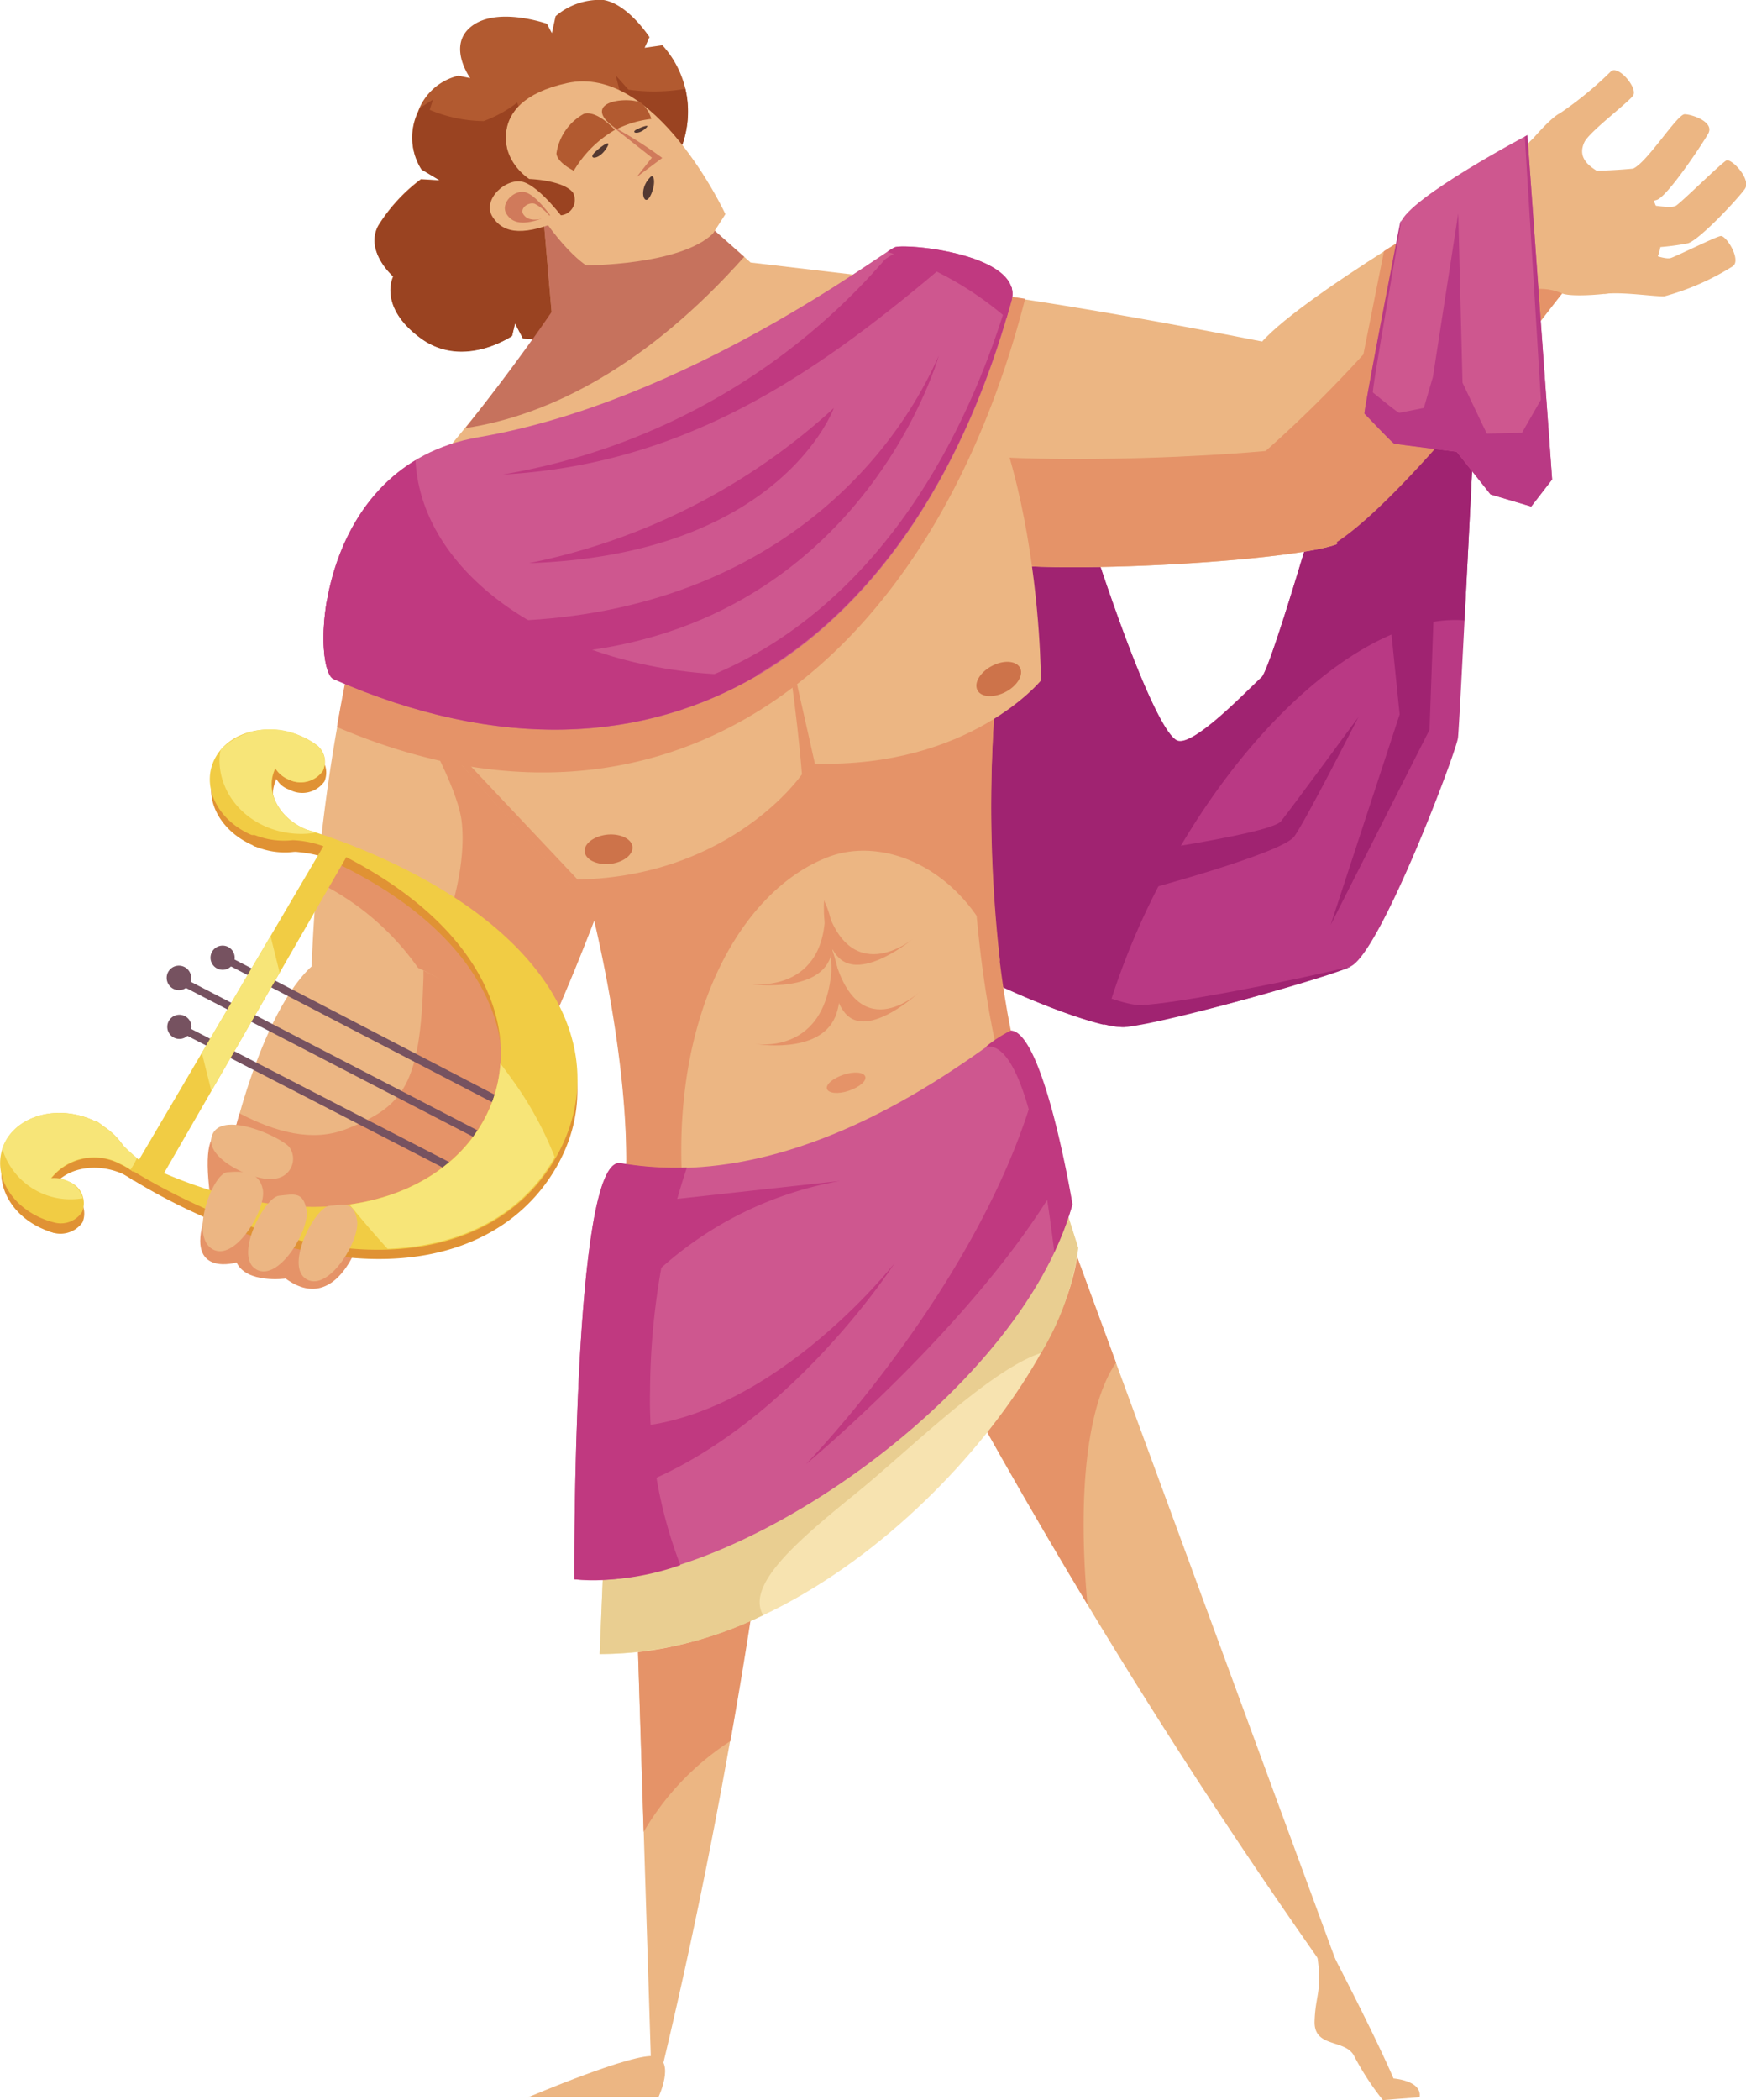 <svg xmlns="http://www.w3.org/2000/svg" viewBox="0 0 122.75 147.6"><defs><style>.cls-1{isolation:isolate;}.cls-2{fill:#e59368;}.cls-3{fill:#b25a30;}.cls-4{fill:#9a4321;}.cls-5{fill:#b93984;}.cls-6{fill:#a02371;}.cls-7{fill:#ecb683;}.cls-8{fill:#f7e3b0;}.cls-9{fill:#e9ce91;}.cls-10{fill:#ce578f;}.cls-11{fill:#c03980;}.cls-12{fill:#e09234;}.cls-13{fill:#765260;}.cls-14{fill:#f1cc44;}.cls-15{fill:#cd734a;}.cls-16{fill:#f7e578;}.cls-17{fill:#ad4545;mix-blend-mode:multiply;opacity:0.6;}.cls-18{fill:#d07a5b;}.cls-19{fill:#533831;}</style></defs><g class="cls-1"><g id="Слой_2" data-name="Слой 2"><g id="_1" data-name="1"><path class="cls-2" d="M14.94,85.26c-.57-3.69-.43-5.29.46-5.78s3.23.46,3.23.46Z"/><path class="cls-2" d="M24.82,88.26c-1.19,2.31-2.84,3-4.74,1.6,0,0-2.74.38-3.45-1.13,0,0-3.34,1-2.38-2.7s3.56-4.35,3.56-4.35Z"/><path class="cls-3" d="M42.4,22.46c-1.88,1.8-5.64,1.32-5.64,1.32l-.55-1.05-.21.88s-3.44,2.34-6.45.13-1.91-4.32-1.91-4.32-2-1.78-1.05-3.57a12,12,0,0,1,3-3.26l1.33.08-1.3-.78a4.17,4.17,0,0,1-.25-4,4,4,0,0,1,2.86-2.57l.83.17s-1.69-2.33.14-3.68,5.25-.14,5.25-.14l.35.66.26-1.19A4.73,4.73,0,0,1,42.44,0c1.72.29,3.22,2.61,3.22,2.61l-.34.75,1.25-.18a6.92,6.92,0,0,1,.94,8C45.14,16,42.4,22.46,42.4,22.46Z"/><path class="cls-4" d="M44.18,6.3l-.89-1,.37,1.47a4.19,4.19,0,0,1-2.63,3,4,4,0,0,1-3.84-.2l-.83-2.36A8.61,8.61,0,0,1,34,8.51a10,10,0,0,1-3.79-.79L30.44,7l-.89.57c-.05.11-.11.22-.16.35a4.17,4.17,0,0,0,.25,4l1.3.78-1.33-.08a12,12,0,0,0-3,3.26c-1,1.79,1.05,3.57,1.05,3.57s-1.1,2.1,1.91,4.32S36,23.61,36,23.61l.21-.88.55,1.05s3.76.48,5.64-1.32c0,0,2.74-6.46,5.11-11.22a7.21,7.21,0,0,0,.67-5A12.8,12.8,0,0,1,44.18,6.3Z"/><path class="cls-5" d="M72.62,24.45c5.92,20.47,9,27.14,10.15,27.59s4.93-3.56,5.92-4.45,8.81-29,8.81-29l6.83-2.47s-1.69,34.7-1.83,35.74S97.14,66.72,95,67.9a112.11,112.11,0,0,1-15.88,4.28c-2.34.23-12.87-4.28-15.13-6.65S72.62,24.45,72.62,24.45Z"/><path class="cls-6" d="M80.2,70.64c-2.43.07-12.4-5-14.73-7.48-1.86-2-3.58.13-1.45,2.37s12.79,6.88,15.13,6.65C82,71.91,93.71,68.6,95,67.92,91.28,68.85,82.59,70.57,80.2,70.64Z"/><path class="cls-6" d="M81.37,62.43c6-11.69,15-19.36,21.59-18.83.55-10.57,1.37-27.45,1.37-27.45L97.5,18.62s-7.83,28.08-8.81,29-4.8,4.89-5.92,4.45-4.23-7.12-10.15-27.59c0,0-10.73,38.84-8.6,41.08,1.92,2,9.8,5.57,13.57,6.46A51.8,51.8,0,0,1,81.37,62.43Z"/><path class="cls-7" d="M63.81,20c10.08.89,28.65,4.75,28.65,4.75L94,38.24c-3.17,1.29-23.8,2.48-26.62.79S63.81,20,63.81,20Z"/><path class="cls-2" d="M64.89,31.31c.55,3.71,1.35,7.06,2.46,7.72,2.82,1.69,23.45.5,26.62-.79l-.79-7.09C87.82,32.25,68,32.9,64.89,31.31Z"/><path class="cls-7" d="M21.87,69.05a124.86,124.86,0,0,1,4-27.87l17.44,19.3s-5,14.41-8.77,19.15S21.67,74.79,21.87,69.05Z"/><path class="cls-2" d="M22.88,59.23l-.74,2.67A18.66,18.66,0,0,1,31,70.8L34,66S25.17,59.34,22.88,59.23Z"/><path class="cls-2" d="M25.9,41.18s-.26.89-.65,2.5c0,0,6.67,10,7.2,14C33,62.2,30.29,69.26,26.56,74a3.14,3.14,0,0,1-2.41,1.27c2.93,4.25,7.91,7.56,10.42,4.37,3.73-4.74,8.77-19.15,8.77-19.15Z"/><path class="cls-7" d="M44,83.06c.4-8.47-2.42-19.36-2.42-19.36S25.4,47.37,25.4,42.63,50,20,63.81,20c0,0,7.18,10.33,5.57,27.27s2.09,27,2.09,27C61.48,80.85,51.9,85.63,44,83.06Z"/><path class="cls-2" d="M68.58,46.91c-1.21,16.26,1.41,26.65,1.78,28l1.11-.73S68.54,63.8,70.16,46.87,63.81,20,63.81,20c-.48,0-1,0-1.48.07C64.2,22.81,69.66,32.37,68.58,46.91Z"/><path class="cls-2" d="M48,83.75c-.9-12.39,4.1-21.13,10.16-23.49,4-1.58,9.81.82,12.15,7.35a97.15,97.15,0,0,1-.13-20.74C71.77,29.93,63.81,20,63.81,20,50,20,25.4,37.9,25.4,42.63S41.53,63.7,41.53,63.7,44.35,74.59,44,83.06A14.74,14.74,0,0,0,48,83.75Z"/><path class="cls-7" d="M63.79,20.45,54.47,41.14l2.82,12.53c10.89.3,15.89-5.84,15.89-5.84S73.17,26.65,63.79,20.45Z"/><path class="cls-7" d="M49.58,27.27,24.81,45.07l15.8,16.75c10.88-.24,15.77-7.4,15.77-7.4S54.77,33.42,49.58,27.27Z"/><path class="cls-7" d="M64.19,91.06a431.47,431.47,0,0,0,29.58,48.17l.67,0-22.7-61.7Z"/><path class="cls-2" d="M78.46,95.77,71.74,77.49,64.19,91.06c4.13,7.87,8.35,15.22,12.26,21.7C75.74,104.93,76.44,98.71,78.46,95.77Z"/><path class="cls-7" d="M56.18,84.07a393.51,393.51,0,0,1-10,62.82L45.8,146l-1.75-55.5Z"/><path class="cls-2" d="M51.35,122.37a375.9,375.9,0,0,0,4.83-38.3L44.05,90.52l1.2,38.23A19,19,0,0,1,51.35,122.37Z"/><path class="cls-8" d="M42.16,116.25C58.83,116.46,75.1,97,75.8,87.7l-3.49-11L43.39,86.25Z"/><path class="cls-9" d="M60.33,104.83c3.49-2.83,9.24-8.55,12.86-9.74A19.16,19.16,0,0,0,75.8,87.7l-3.49-11L43.39,86.25l-1.23,30a26.34,26.34,0,0,0,11.49-2.73C52.4,111.36,56.17,108.21,60.33,104.83Z"/><path class="cls-10" d="M40.38,111c10.39,1.21,31.29-12.81,35-26.32,0,0-2-12.09-4.33-12.21-.78,0-13.64,11.72-27.43,9.29C40.22,81.14,40.38,111,40.38,111Z"/><path class="cls-11" d="M74.12,88a21,21,0,0,0,1.28-3.36s-2-12.09-4.33-12.21a9.29,9.29,0,0,0-1.75,1.13C72,73.15,73.42,82.26,74.12,88Z"/><path class="cls-11" d="M45.7,97.76a50.46,50.46,0,0,1,2.59-15.7,23,23,0,0,1-4.65-.31C40.22,81.14,40.38,111,40.38,111a18.38,18.38,0,0,0,7.45-1A32.31,32.31,0,0,1,45.7,97.76Z"/><path class="cls-11" d="M72.87,76.14c-3.78,14-16.2,26.76-16.2,26.76S68.92,92.75,74.61,82.68A50.87,50.87,0,0,0,72.87,76.14Z"/><path class="cls-11" d="M43.13,100.33l-2.47,5.24c12.85-2.17,22.24-16.8,22.24-16.8S53.71,100.53,43.13,100.33Z"/><path class="cls-7" d="M93.63,37.28c5.23-3.07,16.43-16.93,16.43-16.93L105,13S90.78,21.14,88.41,24.4,93.63,37.28,93.63,37.28Z"/><path class="cls-2" d="M105,13s-3.74,2.13-7.7,4.65l-1.45,7.26a91.53,91.53,0,0,1-7.36,7.22,21.34,21.34,0,0,0,5.14,6.19c5.24-3.07,16.41-18,16.41-18Z"/><path class="cls-7" d="M106.79,20.61a3.81,3.81,0,0,1,3,0c.73.36,4.45,0,4.92-.36a4.32,4.32,0,0,0,2-4.64c-.45-2.63-2-3.55-3.42-3.31s-4.07-2.66-4.64-2.77c-1.36-.27-1.73,2-4,3.78C98.65,18,101.18,22.61,106.79,20.61Z"/><path class="cls-7" d="M105,13.73c.14-.94,3.62-5.29,4.67-5.77A25.27,25.27,0,0,0,113.27,5c.53-.42,1.9,1.21,1.54,1.72s-3.08,2.55-3.42,3.27c-.68,1.44,1,2,1.4,2.37C112.13,13.36,104.6,16.36,105,13.73Z"/><path class="cls-7" d="M110.45,12a35.73,35.73,0,0,0,4.36-.15c1-.43,3.1-3.83,3.63-3.82s2.12.55,1.65,1.37-2.8,4.31-3.58,4.64a24.12,24.12,0,0,1-4.17.92C112.05,14.88,109.89,12,110.45,12Z"/><path class="cls-7" d="M113,13.92c1.75.2,4.36.86,4.84.53s3.18-3,3.53-3.17,1.78,1.32,1.3,2-3.15,3.55-4,3.82a17.51,17.51,0,0,1-4.16.3C114.2,17.26,112.37,13.85,113,13.92Z"/><path class="cls-7" d="M113.25,16.76c1.7.66,3.68,1.56,4.22,1.37s3.12-1.48,3.5-1.54,1.45,1.64.87,2.11A17.76,17.76,0,0,1,117,20.83c-.9,0-2.88-.32-4.19-.18C112.48,20.69,112.66,16.53,113.25,16.76Z"/><path class="cls-7" d="M21.92,88.3c7.32-.62,13.3-6.11,14.38-11.72S25.63,64.27,21.77,68.05s-5.9,14-6.08,15C15.39,84.59,20.88,88.38,21.92,88.3Z"/><path class="cls-2" d="M29.77,68.21c0,.16,0,.33,0,.49-.22,7.51-1.35,9.07-5.47,10.67-2.3.89-4.89.23-7.46-1.12-.4,1.59-1.46,4.33-1.52,4.63-.3,1.55,5.31,6,6.34,5.89C29,88.15,35.89,81.45,37,75.84,37.57,72.72,33.54,70,29.77,68.21Z"/><path class="cls-7" d="M29.41,33.94a121.32,121.32,0,0,0,9.37-12l-.7-8.11,8.75-.64,5.94,5.26,10.08,1.19C54,28,41,34.75,29.41,33.94Z"/><path class="cls-2" d="M63.81,20l-.48,0C60.94,21.51,48,30.78,34.43,33.1l-.21,0c-4.07,3.06-7.16,6-8.32,8h0a3,3,0,0,0-.5,1.44c0,.1,0,.21,0,.32-.42,1.7-1.08,4.54-1.71,8.24C47,61.07,65.47,46.75,72.07,21,68.9,20.51,66.33,20.18,63.81,20Z"/><path class="cls-10" d="M23.45,47.73c23.71,10.38,41.23-3,47.66-26.59.89-3.26-7.42-4.06-8.21-3.76S48.28,28.23,33.64,30.73C22.07,32.71,21.87,47,23.45,47.73Z"/><path class="cls-11" d="M23.67,46c-.5-.22-.82-1.82-.66-4-.53,3-.19,5.39.44,5.66,23.71,10.38,41.23-3,47.66-26.59a1.69,1.69,0,0,0,0-.92C64.51,43.28,47.12,56.29,23.67,46Z"/><path class="cls-11" d="M52.32,47.44c-12.5,0-22.68-6.71-23.11-15.09-7.16,4.32-7.11,14.8-5.76,15.38,11.64,5.1,21.79,4.45,29.87-.31Z"/><path class="cls-11" d="M70.76,22.35c.12-.4.24-.81.35-1.21.89-3.26-7.42-4.06-8.21-3.76a4.92,4.92,0,0,0-.52.32A23.46,23.46,0,0,1,70.76,22.35Z"/><path class="cls-10" d="M98.47,15.66S95.83,29,95.93,29.08s1.95,2.06,2.09,2.1,4.39.57,4.39.57l2.38,3,2.86.85,1.47-1.9L107.38,9.5S99.06,13.89,98.47,15.66Z"/><path class="cls-12" d="M18.6,57.8l-.8,1.65c1.56.52,3.66.2,5.23.92C34.52,65.64,37.21,73.81,34.1,79.48S23.1,88.3,11.61,83c-1.58-.72-3.42-2.68-4.8-3.53l-.7,1.28a42.82,42.82,0,0,0,7.71,4.55c12.53,5.75,21.75,3.2,25.42-3.49s0-15.23-12.58-21A40.18,40.18,0,0,0,18.6,57.8Z"/><path class="cls-12" d="M.47,80.93c-1,1.89.05,4.3,2.42,5.39a5.43,5.43,0,0,0,.93.33,2.78,2.78,0,0,1-.25-3c.83-1.53,3.07-2,5-1.17a4.3,4.3,0,0,1,.86.53,4.54,4.54,0,0,0-2.79-3.56C4.26,78.4,1.5,79.05.47,80.93Z"/><path class="cls-12" d="M3.34,86.48a1.9,1.9,0,0,0,2.46-.57,1.61,1.61,0,0,0-1-2.15,1.89,1.89,0,0,0-2.45.58A1.58,1.58,0,0,0,3.34,86.48Z"/><path class="cls-12" d="M15.23,54c1-1.89,3.8-2.54,6.17-1.45a5.39,5.39,0,0,1,.85.49,3.32,3.32,0,0,0-2.75,1.58c-.83,1.53,0,3.48,2,4.36a4.49,4.49,0,0,0,1,.32,5.32,5.32,0,0,1-4.79.08C15.28,58.28,14.2,55.87,15.23,54Z"/><path class="cls-12" d="M21.81,52.78a1.59,1.59,0,0,1,1,2.14,1.9,1.9,0,0,1-2.46.58,1.61,1.61,0,0,1-1-2.15A1.88,1.88,0,0,1,21.81,52.78Z"/><polygon class="cls-13" points="31.42 82.21 12.24 72.32 12.49 71.83 31.67 81.72 31.42 82.21"/><polygon class="cls-13" points="33.75 80.15 12.29 69.03 12.54 68.55 34 79.67 33.75 80.15"/><polygon class="cls-13" points="34.93 77.64 15.29 67.43 15.53 66.94 35.18 77.15 34.93 77.64"/><path class="cls-14" d="M27,60.38a45.3,45.3,0,0,0-5.43-2.07l-.2-.08c-1.87-.86-2.74-2.72-2-4.23a2,2,0,0,0,.88.76,1.91,1.91,0,0,0,2.46-.58,1.5,1.5,0,0,0-.55-1.89h0a5.5,5.5,0,0,0-.86-.49c-2.37-1.09-5.13-.44-6.16,1.45s.05,4.29,2.42,5.38l.15.06v0l.2,0a5.55,5.55,0,0,0,2.67.36,7.11,7.11,0,0,1,2.37.51C34.44,64.9,37.14,73.07,34,78.74s-11.87,8.59-23.35,3.32a7.24,7.24,0,0,1-2-1.57,5,5,0,0,0-1.4-1.35,5.08,5.08,0,0,0-.53-.38l0,.06-.14-.07c-2.38-1.09-5.13-.44-6.17,1.44s0,4.3,2.42,5.39a5.53,5.53,0,0,0,.94.33h0a1.79,1.79,0,0,0,2-.73,1.61,1.61,0,0,0-1-2.15,2.25,2.25,0,0,0-1.18-.19,3.87,3.87,0,0,1,4.9-1,4.69,4.69,0,0,1,.87.53s0,0,0-.06a45.79,45.79,0,0,0,4.41,2.34c12.53,5.75,21.75,3.2,25.42-3.49S39.55,66.13,27,60.38Z"/><path class="cls-7" d="M99.8,147.4l-2.58.2a19.26,19.26,0,0,1-2-3.06c-.6-1.27-2.86-.56-2.8-2.48s.57-2.09.17-4.72l.81-.57s3.14,6,4.57,9.31C97.92,146.08,100,146.21,99.8,147.4Z"/><path class="cls-7" d="M37.14,147.4h9.15s1.19-2.53-.22-2.87S37.14,147.4,37.14,147.4Z"/><path class="cls-15" d="M44.43,59.36c-.2-.54-1.11-.84-2-.66s-1.49.76-1.29,1.31,1.11.85,2,.67S44.63,59.91,44.43,59.36Z"/><path class="cls-15" d="M68.66,48.35c-.13-.57.46-1.31,1.32-1.66s1.66-.16,1.79.4-.47,1.32-1.33,1.66S68.78,48.92,68.66,48.35Z"/><path class="cls-2" d="M58.14,76.54c-.11-.31.41-.75,1.15-1s1.43-.19,1.54.12-.4.74-1.15,1S58.25,76.84,58.14,76.54Z"/><path class="cls-2" d="M58,63.42c.36,6.63-5.36,5.73-5.36,5.73s4.55.7,5.65-1.64C59.09,65.73,58,63.42,58,63.42Z"/><path class="cls-2" d="M57.94,63.25c1.7,6.48,6.24,2.74,6.24,2.74s-3.61,3-5.24,1.29C57.69,66,57.94,63.25,57.94,63.25Z"/><path class="cls-2" d="M58.48,66.71c.28,7.7-5.44,6.65-5.44,6.65s4.55.81,5.68-1.9C59.58,69.39,58.48,66.71,58.48,66.71Z"/><path class="cls-2" d="M58.46,66.52c1.62,7.52,6.21,3.18,6.21,3.18S61,73.13,59.41,71.2C58.18,69.72,58.46,66.52,58.46,66.52Z"/><path class="cls-16" d="M39,81.33a24.63,24.63,0,0,0-2.82-5.22c-.32-.45-.66-.91-1-1.36a9.62,9.62,0,0,1-1.18,4c-1.66,3.05-5,5.29-9.43,5.91.91,1.11,1.81,2.16,2.68,3.11C32.76,87.57,36.83,85.16,39,81.33Z"/><path class="cls-16" d="M21.21,58.61a6,6,0,0,0,1-.09l-.66-.21-.2-.08c-1.87-.86-2.74-2.72-2-4.23a2,2,0,0,0,.88.76,1.91,1.91,0,0,0,2.46-.58,1.5,1.5,0,0,0-.55-1.89h0a5.5,5.5,0,0,0-.86-.49,5,5,0,0,0-5.77.89,4.13,4.13,0,0,0-.08.78C15.47,56.31,18,58.61,21.21,58.61Z"/><path class="cls-11" d="M28.89,43.36,34.45,46C59.81,47.14,66,25,66,25,61.44,35.28,49.5,45.58,28.89,43.36Z"/><path class="cls-11" d="M63,17.75a7.33,7.33,0,0,0-.79.49A45.54,45.54,0,0,1,35.34,33.35C48.71,32.62,58.09,25.72,67,18.12A12.3,12.3,0,0,0,63,17.75Z"/><polygon class="cls-14" points="9.52 81.94 22.88 59.23 24.59 59.82 11.24 82.96 9.52 81.94"/><path class="cls-13" d="M11.72,68.72a.86.86,0,1,0,.86-.85A.85.85,0,0,0,11.72,68.72Z"/><circle class="cls-13" cx="12.61" cy="72.17" r="0.85"/><path class="cls-13" d="M14.8,67.31a.85.85,0,0,0,.85.85.85.85,0,1,0,0-1.7A.85.85,0,0,0,14.8,67.31Z"/><path class="cls-16" d="M9.63,81.39c-.34-.28-.66-.59-1-.9a5,5,0,0,0-1.4-1.35,5.08,5.08,0,0,0-.53-.38l0,.06-.14-.07c-2.38-1.09-5.13-.44-6.17,1.44a3.22,3.22,0,0,0-.23.55A5,5,0,0,0,5,84.29a5.55,5.55,0,0,0,.82-.07A1.87,1.87,0,0,0,4.76,83a2.25,2.25,0,0,0-1.18-.19,3.87,3.87,0,0,1,4.9-1,3.89,3.89,0,0,1,.69.4A4.79,4.79,0,0,0,9.63,81.39Z"/><polygon class="cls-16" points="14.86 76.68 19.66 68.36 19.02 65.79 14.19 74 14.86 76.68"/><path class="cls-11" d="M37.19,39.58c17.73-.6,21.43-10.9,21.43-10.9A44.74,44.74,0,0,1,37.19,39.58Z"/><path class="cls-17" d="M52.32,18.05l-5.49-4.87-8.75.64.7,8.11s-2.73,4-6.07,8.16C38.68,29.2,45.57,25.64,52.32,18.05Z"/><path class="cls-7" d="M36,11.5c2.67,5.6,5.21,7.15,5.21,7.15s6.61,0,8.91-2.23L51,15.05S46.08,4.47,39.86,5.84,36,11.5,36,11.5Z"/><path class="cls-4" d="M38.39,14.59a1.08,1.08,0,1,0,1.88-1.07c-.72-.87-3.06-.94-3.06-.94s-3.07-1.89-.85-5.39c0,0-3.93,3.88.1,7.38Z"/><path class="cls-7" d="M39.64,15.4c-2.68,1.16-4.19,1.1-5-.14s1-2.84,2.18-2.46S39.64,15.4,39.64,15.4Z"/><path class="cls-18" d="M38.68,15.13c-1.66.72-2.59.68-3.07-.09s.59-1.76,1.35-1.52S38.68,15.13,38.68,15.13Z"/><path class="cls-7" d="M38.67,15.22c-1,.33-1.55.29-1.86-.13s.31-.91.78-.77A3.38,3.38,0,0,1,38.67,15.22Z"/><path class="cls-11" d="M43.2,92.67A25.47,25.47,0,0,1,59.07,83L45.35,84.51Z"/><path class="cls-6" d="M101,37.06c0,.49-.5,14.23-.5,14.23L93.55,65,98.4,50.21,97.31,39.53Z"/><path class="cls-6" d="M79.91,62.71S90.14,60,91,58.78s4.5-8.38,4.5-8.38-4.65,6.33-5.44,7.32-13.35,2.67-13.35,2.67Z"/><path class="cls-5" d="M107.38,9.5l-.18.1,1.13,18.5L107,30.42l-2.56.06-2.12-2.26s-3.81.78-3.94.79-1.77-1.36-1.86-1.42,1.37-8.32,2-12.11a1,1,0,0,0-.09.18S95.83,29,95.93,29.08s1.95,2.06,2.09,2.1,4.39.57,4.39.57l2.38,3,2.86.85,1.47-1.9Z"/><path class="cls-5" d="M105.56,32.53c-.22-.29-2.74-5.63-2.74-5.63L102.52,15l-1.78,11.49-1,3.41Z"/><path class="cls-3" d="M40.34,12a8.05,8.05,0,0,1,2.89-2.87S42,7.73,41.05,8a3.81,3.81,0,0,0-1.93,2.79C39.18,11.44,40.34,12,40.34,12Z"/><path class="cls-3" d="M45.79,8.36a7.28,7.28,0,0,0-2.42.71s-1.32-.78-1-1.45,2.18-.7,2.71-.38A2.34,2.34,0,0,1,45.79,8.36Z"/><path class="cls-18" d="M46.56,11.1A29.55,29.55,0,0,0,43,8.85l2.83,2.23-1.08,1.37Z"/><path class="cls-19" d="M42.58,10.5c-.52.77-1.29.71-.76.2S43.13,9.7,42.58,10.5Z"/><path class="cls-19" d="M45.31,9.09c-.5.41-1,.22-.54,0S45.83,8.67,45.31,9.09Z"/><path class="cls-19" d="M45.71,12.46c-.86.85-.43,2.14,0,1.33S46,12.12,45.71,12.46Z"/><path class="cls-7" d="M14.87,79.93c.49-2,4.76-.09,5.46.68a1.4,1.4,0,0,1-.87,2.21C18.17,83.19,14.47,81.54,14.87,79.93Z"/><path class="cls-7" d="M15.12,87.88c-1.94-.71-.19-5.4.85-5.49s2.27-.1,2.51,1.23S16.68,88.44,15.12,87.88Z"/><path class="cls-7" d="M18.19,89.3c-1.93-.71.38-5.16,1.42-5.26s1.7-.33,1.94,1S19.75,89.86,18.19,89.3Z"/><path class="cls-7" d="M21.74,90c-1.93-.7.38-5.16,1.42-5.25s1.7-.33,1.94,1S23.3,90.53,21.74,90Z"/></g></g></g></svg>